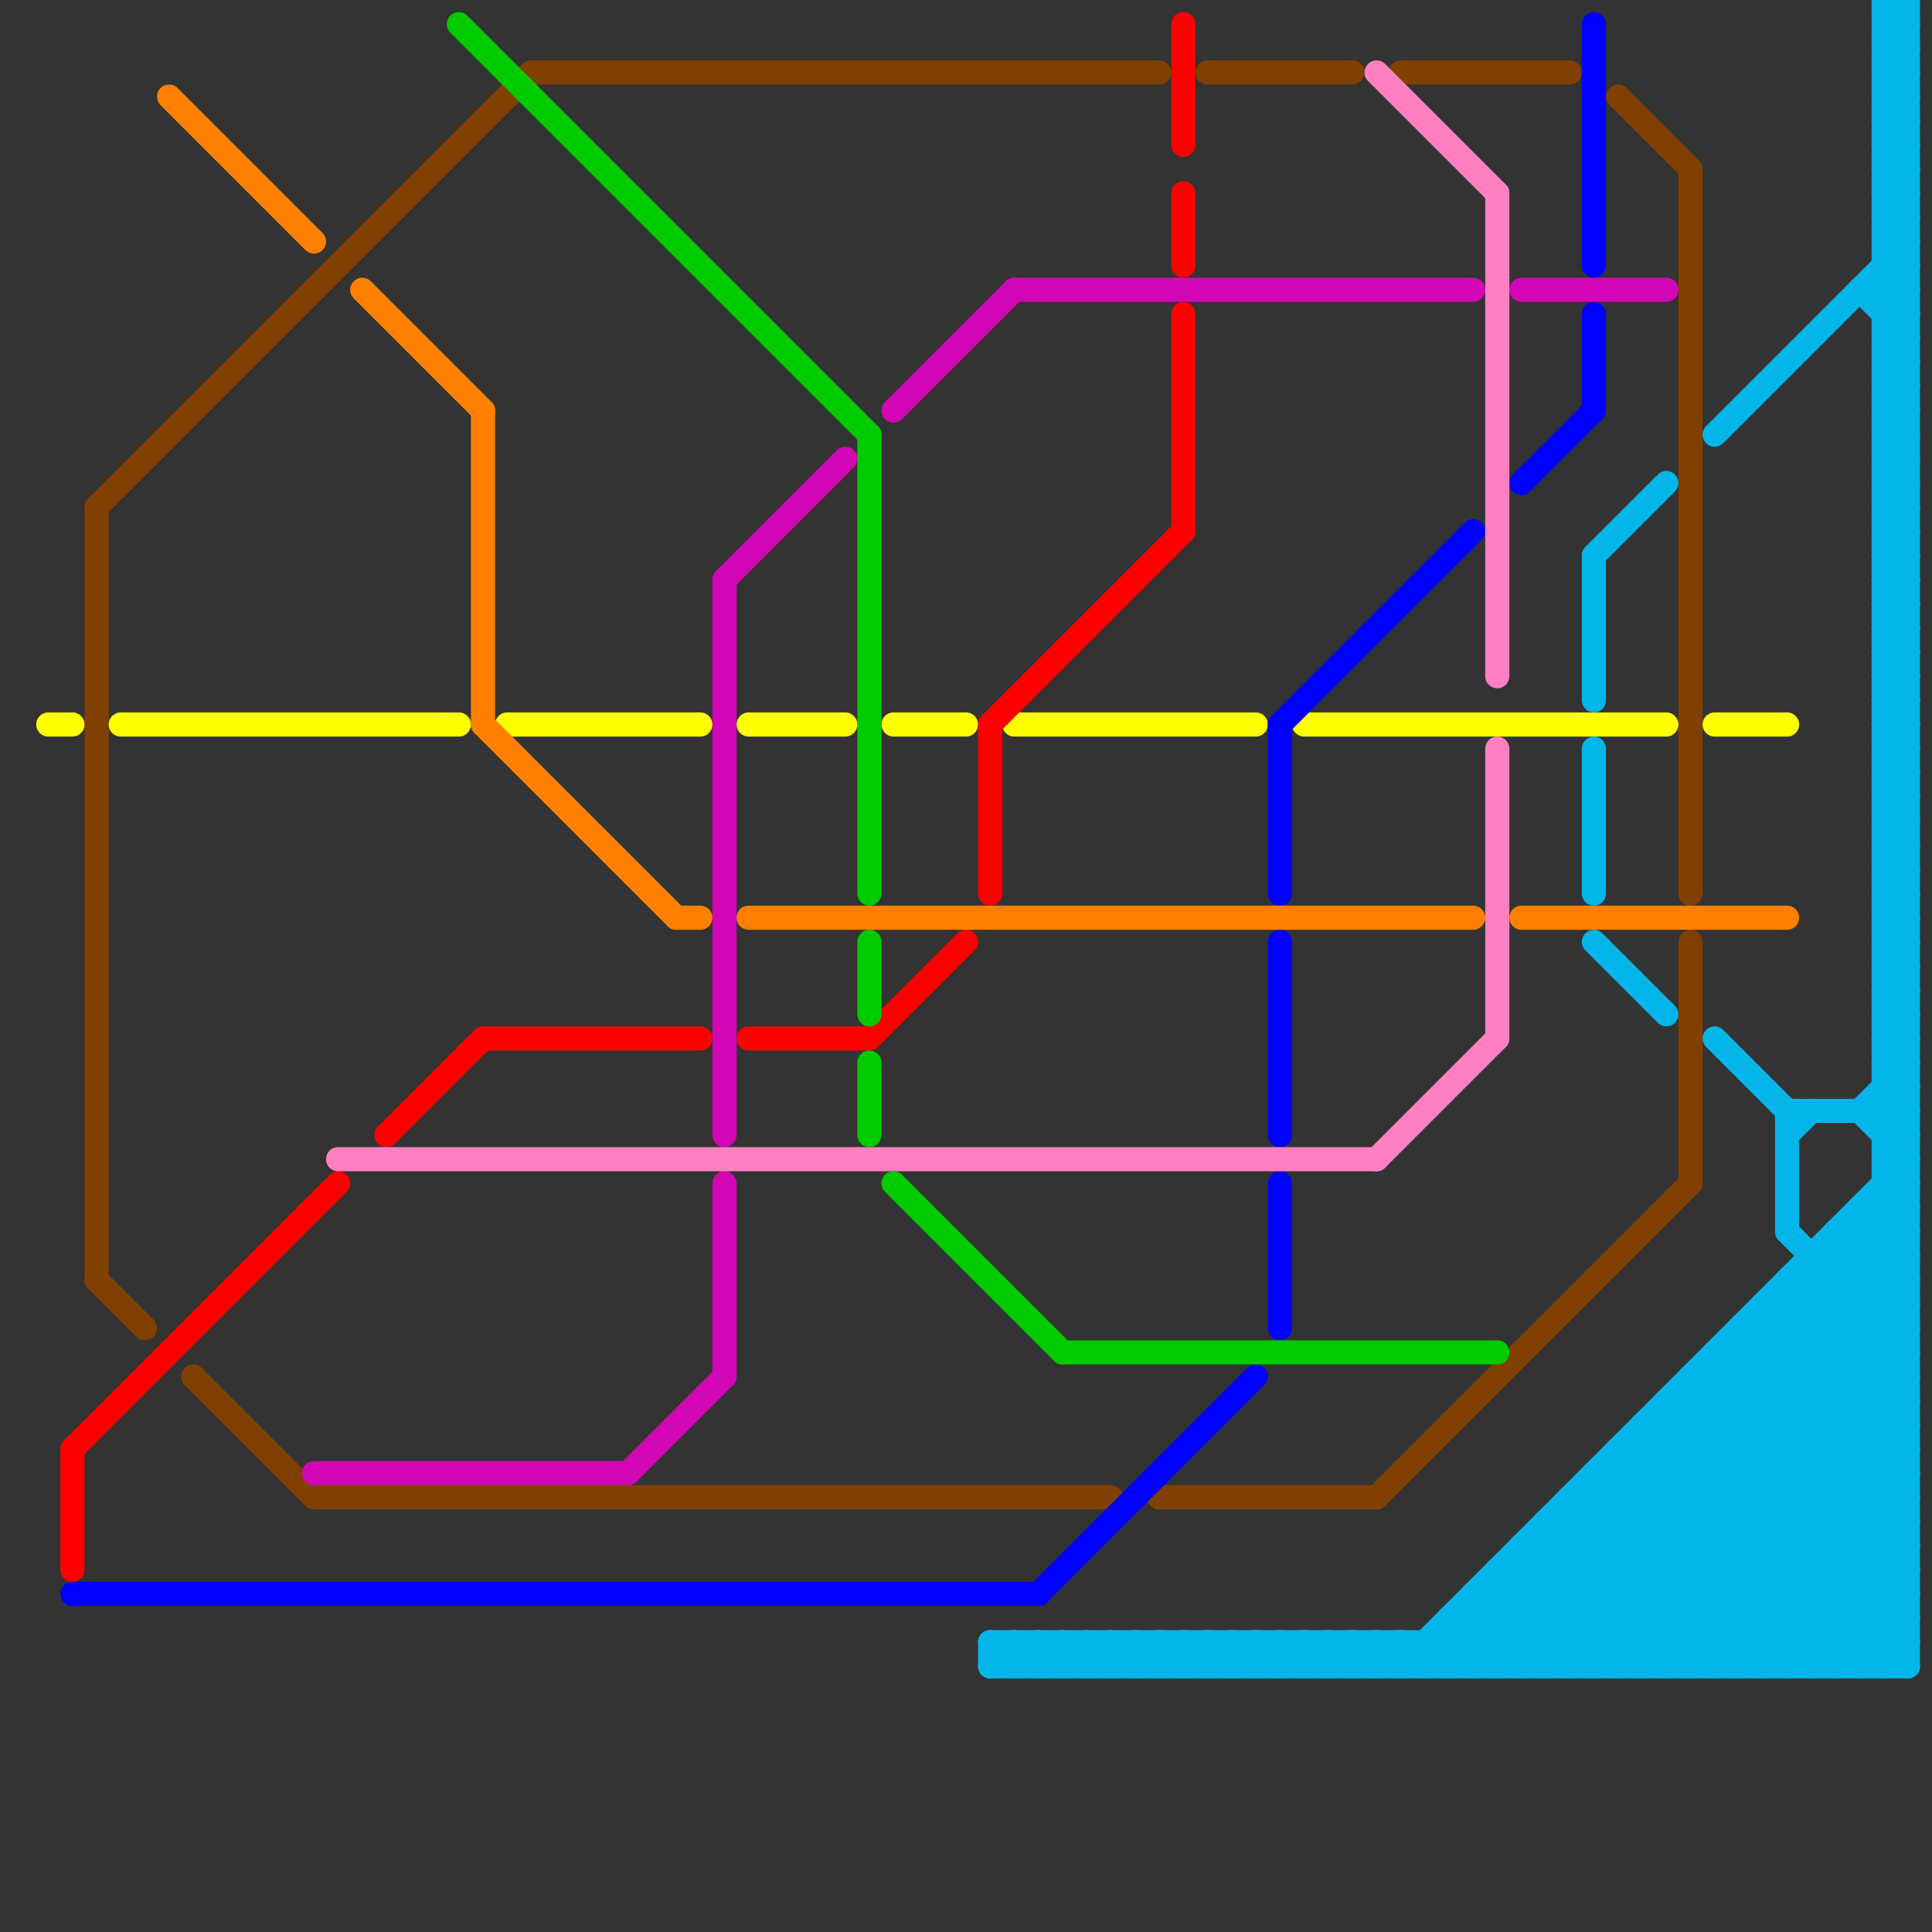
<svg version="1.1" xmlns="http://www.w3.org/2000/svg" viewBox="0 0 80 80">
<rect x="0" y="0" width="80" height="80" fill="#333333" stroke="none"/>
<style>line { stroke-width: 1; fill: none; stroke-linecap: round; stroke-linejoin: round; } .c0 { stroke: #804000 } .c1 { stroke: #ffff00 } .c2 { stroke: #ff0000 } .c3 { stroke: #0000ff } .c4 { stroke: #ff8000 } .c5 { stroke: #d206b4 } .c6 { stroke: #ff80c0 } .c7 { stroke: #00ca00 } .c8 { stroke: #03b5e9 }</style><line class="c0" x1="13" y1="62" x2="46" y2="62"/><line class="c0" x1="4" y1="21" x2="22" y2="3"/><line class="c0" x1="4" y1="21" x2="4" y2="53"/><line class="c0" x1="58" y1="3" x2="65" y2="3"/><line class="c0" x1="48" y1="62" x2="57" y2="62"/><line class="c0" x1="70" y1="39" x2="70" y2="49"/><line class="c0" x1="57" y1="62" x2="70" y2="49"/><line class="c0" x1="4" y1="53" x2="6" y2="55"/><line class="c0" x1="8" y1="57" x2="13" y2="62"/><line class="c0" x1="22" y1="3" x2="48" y2="3"/><line class="c0" x1="70" y1="7" x2="70" y2="37"/><line class="c0" x1="50" y1="3" x2="56" y2="3"/><line class="c0" x1="67" y1="4" x2="70" y2="7"/><line class="c1" x1="31" y1="30" x2="35" y2="30"/><line class="c1" x1="37" y1="30" x2="40" y2="30"/><line class="c1" x1="71" y1="30" x2="74" y2="30"/><line class="c1" x1="21" y1="30" x2="29" y2="30"/><line class="c1" x1="42" y1="30" x2="52" y2="30"/><line class="c1" x1="5" y1="30" x2="19" y2="30"/><line class="c1" x1="2" y1="30" x2="3" y2="30"/><line class="c1" x1="54" y1="30" x2="69" y2="30"/><line class="c2" x1="49" y1="13" x2="49" y2="22"/><line class="c2" x1="49" y1="1" x2="49" y2="6"/><line class="c2" x1="3" y1="60" x2="3" y2="65"/><line class="c2" x1="16" y1="47" x2="20" y2="43"/><line class="c2" x1="36" y1="43" x2="40" y2="39"/><line class="c2" x1="31" y1="43" x2="36" y2="43"/><line class="c2" x1="3" y1="60" x2="14" y2="49"/><line class="c2" x1="41" y1="30" x2="49" y2="22"/><line class="c2" x1="20" y1="43" x2="29" y2="43"/><line class="c2" x1="49" y1="8" x2="49" y2="11"/><line class="c2" x1="41" y1="30" x2="41" y2="37"/><line class="c3" x1="53" y1="49" x2="53" y2="55"/><line class="c3" x1="53" y1="39" x2="53" y2="47"/><line class="c3" x1="53" y1="30" x2="53" y2="37"/><line class="c3" x1="43" y1="66" x2="52" y2="57"/><line class="c3" x1="3" y1="66" x2="43" y2="66"/><line class="c3" x1="66" y1="13" x2="66" y2="17"/><line class="c3" x1="63" y1="20" x2="66" y2="17"/><line class="c3" x1="66" y1="1" x2="66" y2="11"/><line class="c3" x1="53" y1="30" x2="61" y2="22"/><line class="c4" x1="31" y1="38" x2="61" y2="38"/><line class="c4" x1="20" y1="30" x2="28" y2="38"/><line class="c4" x1="15" y1="12" x2="20" y2="17"/><line class="c4" x1="63" y1="38" x2="74" y2="38"/><line class="c4" x1="20" y1="17" x2="20" y2="30"/><line class="c4" x1="28" y1="38" x2="29" y2="38"/><line class="c4" x1="7" y1="4" x2="13" y2="10"/><line class="c5" x1="30" y1="24" x2="35" y2="19"/><line class="c5" x1="42" y1="12" x2="61" y2="12"/><line class="c5" x1="30" y1="24" x2="30" y2="47"/><line class="c5" x1="26" y1="61" x2="30" y2="57"/><line class="c5" x1="13" y1="61" x2="26" y2="61"/><line class="c5" x1="37" y1="17" x2="42" y2="12"/><line class="c5" x1="63" y1="12" x2="69" y2="12"/><line class="c5" x1="30" y1="49" x2="30" y2="57"/><line class="c6" x1="62" y1="31" x2="62" y2="43"/><line class="c6" x1="14" y1="48" x2="57" y2="48"/><line class="c6" x1="57" y1="3" x2="62" y2="8"/><line class="c6" x1="62" y1="8" x2="62" y2="28"/><line class="c6" x1="57" y1="48" x2="62" y2="43"/><line class="c7" x1="36" y1="39" x2="36" y2="42"/><line class="c7" x1="36" y1="18" x2="36" y2="37"/><line class="c7" x1="36" y1="44" x2="36" y2="47"/><line class="c7" x1="19" y1="1" x2="36" y2="18"/><line class="c7" x1="44" y1="56" x2="62" y2="56"/><line class="c7" x1="37" y1="49" x2="44" y2="56"/><line class="c8" x1="58" y1="68" x2="59" y2="69"/><line class="c8" x1="52" y1="68" x2="53" y2="69"/><line class="c8" x1="74" y1="53" x2="74" y2="69"/><line class="c8" x1="78" y1="20" x2="79" y2="20"/><line class="c8" x1="57" y1="69" x2="58" y2="68"/><line class="c8" x1="67" y1="61" x2="75" y2="69"/><line class="c8" x1="78" y1="18" x2="79" y2="17"/><line class="c8" x1="70" y1="58" x2="79" y2="67"/><line class="c8" x1="78" y1="1" x2="79" y2="0"/><line class="c8" x1="76" y1="52" x2="79" y2="55"/><line class="c8" x1="62" y1="65" x2="62" y2="69"/><line class="c8" x1="77" y1="12" x2="79" y2="14"/><line class="c8" x1="50" y1="69" x2="51" y2="68"/><line class="c8" x1="78" y1="39" x2="79" y2="38"/><line class="c8" x1="53" y1="68" x2="54" y2="69"/><line class="c8" x1="47" y1="68" x2="48" y2="69"/><line class="c8" x1="77" y1="69" x2="79" y2="67"/><line class="c8" x1="78" y1="48" x2="79" y2="47"/><line class="c8" x1="46" y1="68" x2="47" y2="69"/><line class="c8" x1="52" y1="69" x2="53" y2="68"/><line class="c8" x1="70" y1="57" x2="79" y2="66"/><line class="c8" x1="78" y1="42" x2="79" y2="43"/><line class="c8" x1="78" y1="34" x2="79" y2="35"/><line class="c8" x1="48" y1="68" x2="49" y2="69"/><line class="c8" x1="76" y1="51" x2="79" y2="54"/><line class="c8" x1="78" y1="5" x2="79" y2="5"/><line class="c8" x1="73" y1="54" x2="79" y2="60"/><line class="c8" x1="78" y1="7" x2="79" y2="7"/><line class="c8" x1="53" y1="69" x2="54" y2="68"/><line class="c8" x1="78" y1="29" x2="79" y2="28"/><line class="c8" x1="65" y1="62" x2="72" y2="69"/><line class="c8" x1="78" y1="47" x2="79" y2="47"/><line class="c8" x1="78" y1="45" x2="79" y2="46"/><line class="c8" x1="78" y1="69" x2="79" y2="68"/><line class="c8" x1="78" y1="10" x2="79" y2="9"/><line class="c8" x1="78" y1="20" x2="79" y2="19"/><line class="c8" x1="78" y1="12" x2="79" y2="11"/><line class="c8" x1="43" y1="68" x2="43" y2="69"/><line class="c8" x1="41" y1="69" x2="79" y2="69"/><line class="c8" x1="78" y1="6" x2="79" y2="7"/><line class="c8" x1="78" y1="8" x2="79" y2="9"/><line class="c8" x1="78" y1="26" x2="79" y2="26"/><line class="c8" x1="74" y1="46" x2="79" y2="46"/><line class="c8" x1="78" y1="28" x2="79" y2="28"/><line class="c8" x1="67" y1="69" x2="79" y2="57"/><line class="c8" x1="59" y1="68" x2="59" y2="69"/><line class="c8" x1="78" y1="44" x2="79" y2="45"/><line class="c8" x1="60" y1="67" x2="62" y2="69"/><line class="c8" x1="41" y1="68" x2="79" y2="68"/><line class="c8" x1="54" y1="68" x2="54" y2="69"/><line class="c8" x1="77" y1="50" x2="79" y2="52"/><line class="c8" x1="78" y1="49" x2="79" y2="49"/><line class="c8" x1="41" y1="68" x2="41" y2="69"/><line class="c8" x1="56" y1="68" x2="56" y2="69"/><line class="c8" x1="65" y1="62" x2="65" y2="69"/><line class="c8" x1="78" y1="34" x2="79" y2="34"/><line class="c8" x1="55" y1="69" x2="56" y2="68"/><line class="c8" x1="78" y1="15" x2="79" y2="16"/><line class="c8" x1="78" y1="47" x2="79" y2="46"/><line class="c8" x1="51" y1="68" x2="52" y2="69"/><line class="c8" x1="68" y1="60" x2="77" y2="69"/><line class="c8" x1="77" y1="51" x2="79" y2="53"/><line class="c8" x1="67" y1="60" x2="76" y2="69"/><line class="c8" x1="78" y1="6" x2="79" y2="6"/><line class="c8" x1="78" y1="8" x2="79" y2="8"/><line class="c8" x1="78" y1="26" x2="79" y2="25"/><line class="c8" x1="72" y1="55" x2="79" y2="55"/><line class="c8" x1="78" y1="28" x2="79" y2="27"/><line class="c8" x1="78" y1="36" x2="79" y2="37"/><line class="c8" x1="73" y1="54" x2="79" y2="54"/><line class="c8" x1="61" y1="66" x2="79" y2="66"/><line class="c8" x1="78" y1="44" x2="79" y2="44"/><line class="c8" x1="78" y1="25" x2="79" y2="25"/><line class="c8" x1="78" y1="27" x2="79" y2="27"/><line class="c8" x1="63" y1="64" x2="68" y2="69"/><line class="c8" x1="78" y1="34" x2="79" y2="33"/><line class="c8" x1="78" y1="50" x2="79" y2="51"/><line class="c8" x1="74" y1="54" x2="79" y2="59"/><line class="c8" x1="78" y1="17" x2="79" y2="16"/><line class="c8" x1="78" y1="15" x2="79" y2="15"/><line class="c8" x1="71" y1="69" x2="79" y2="61"/><line class="c8" x1="78" y1="46" x2="79" y2="45"/><line class="c8" x1="78" y1="31" x2="79" y2="32"/><line class="c8" x1="78" y1="33" x2="79" y2="34"/><line class="c8" x1="42" y1="68" x2="43" y2="69"/><line class="c8" x1="64" y1="63" x2="79" y2="63"/><line class="c8" x1="63" y1="64" x2="79" y2="64"/><line class="c8" x1="78" y1="14" x2="79" y2="15"/><line class="c8" x1="74" y1="51" x2="79" y2="56"/><line class="c8" x1="44" y1="68" x2="45" y2="69"/><line class="c8" x1="78" y1="16" x2="79" y2="17"/><line class="c8" x1="78" y1="36" x2="79" y2="36"/><line class="c8" x1="74" y1="46" x2="74" y2="51"/><line class="c8" x1="49" y1="69" x2="50" y2="68"/><line class="c8" x1="74" y1="47" x2="75" y2="46"/><line class="c8" x1="71" y1="57" x2="79" y2="65"/><line class="c8" x1="78" y1="25" x2="79" y2="24"/><line class="c8" x1="78" y1="27" x2="79" y2="26"/><line class="c8" x1="78" y1="19" x2="79" y2="18"/><line class="c8" x1="78" y1="35" x2="79" y2="35"/><line class="c8" x1="78" y1="22" x2="79" y2="23"/><line class="c8" x1="78" y1="37" x2="79" y2="37"/><line class="c8" x1="60" y1="67" x2="60" y2="69"/><line class="c8" x1="42" y1="69" x2="43" y2="68"/><line class="c8" x1="44" y1="69" x2="45" y2="68"/><line class="c8" x1="78" y1="0" x2="78" y2="69"/><line class="c8" x1="71" y1="56" x2="79" y2="64"/><line class="c8" x1="71" y1="56" x2="71" y2="69"/><line class="c8" x1="78" y1="3" x2="79" y2="4"/><line class="c8" x1="60" y1="69" x2="79" y2="50"/><line class="c8" x1="74" y1="53" x2="79" y2="58"/><line class="c8" x1="67" y1="60" x2="79" y2="60"/><line class="c8" x1="78" y1="43" x2="79" y2="44"/><line class="c8" x1="78" y1="14" x2="79" y2="14"/><line class="c8" x1="73" y1="69" x2="79" y2="63"/><line class="c8" x1="78" y1="16" x2="79" y2="16"/><line class="c8" x1="66" y1="61" x2="79" y2="61"/><line class="c8" x1="78" y1="36" x2="79" y2="35"/><line class="c8" x1="78" y1="30" x2="79" y2="31"/><line class="c8" x1="78" y1="32" x2="79" y2="33"/><line class="c8" x1="78" y1="24" x2="79" y2="25"/><line class="c8" x1="63" y1="64" x2="63" y2="69"/><line class="c8" x1="62" y1="69" x2="79" y2="52"/><line class="c8" x1="61" y1="69" x2="79" y2="51"/><line class="c8" x1="55" y1="68" x2="55" y2="69"/><line class="c8" x1="74" y1="53" x2="79" y2="53"/><line class="c8" x1="78" y1="13" x2="79" y2="13"/><line class="c8" x1="78" y1="35" x2="79" y2="34"/><line class="c8" x1="78" y1="22" x2="79" y2="22"/><line class="c8" x1="78" y1="37" x2="79" y2="36"/><line class="c8" x1="78" y1="38" x2="79" y2="39"/><line class="c8" x1="69" y1="58" x2="79" y2="68"/><line class="c8" x1="45" y1="69" x2="46" y2="68"/><line class="c8" x1="78" y1="3" x2="79" y2="3"/><line class="c8" x1="65" y1="69" x2="79" y2="55"/><line class="c8" x1="41" y1="68" x2="42" y2="69"/><line class="c8" x1="47" y1="69" x2="48" y2="68"/><line class="c8" x1="78" y1="43" x2="79" y2="43"/><line class="c8" x1="78" y1="41" x2="79" y2="42"/><line class="c8" x1="66" y1="23" x2="66" y2="29"/><line class="c8" x1="46" y1="69" x2="47" y2="68"/><line class="c8" x1="78" y1="0" x2="79" y2="1"/><line class="c8" x1="78" y1="2" x2="79" y2="3"/><line class="c8" x1="78" y1="4" x2="79" y2="5"/><line class="c8" x1="78" y1="24" x2="79" y2="24"/><line class="c8" x1="59" y1="68" x2="60" y2="69"/><line class="c8" x1="76" y1="69" x2="79" y2="66"/><line class="c8" x1="78" y1="42" x2="79" y2="42"/><line class="c8" x1="78" y1="40" x2="79" y2="41"/><line class="c8" x1="78" y1="13" x2="79" y2="12"/><line class="c8" x1="78" y1="5" x2="79" y2="4"/><line class="c8" x1="78" y1="7" x2="79" y2="6"/><line class="c8" x1="54" y1="68" x2="55" y2="69"/><line class="c8" x1="78" y1="21" x2="79" y2="22"/><line class="c8" x1="78" y1="23" x2="79" y2="24"/><line class="c8" x1="78" y1="45" x2="79" y2="45"/><line class="c8" x1="49" y1="68" x2="49" y2="69"/><line class="c8" x1="43" y1="68" x2="44" y2="69"/><line class="c8" x1="78" y1="43" x2="79" y2="42"/><line class="c8" x1="66" y1="69" x2="79" y2="56"/><line class="c8" x1="48" y1="69" x2="49" y2="68"/><line class="c8" x1="71" y1="18" x2="79" y2="10"/><line class="c8" x1="78" y1="0" x2="79" y2="0"/><line class="c8" x1="66" y1="23" x2="69" y2="20"/><line class="c8" x1="77" y1="12" x2="79" y2="12"/><line class="c8" x1="78" y1="2" x2="79" y2="2"/><line class="c8" x1="78" y1="4" x2="79" y2="4"/><line class="c8" x1="78" y1="24" x2="79" y2="23"/><line class="c8" x1="68" y1="59" x2="78" y2="69"/><line class="c8" x1="66" y1="62" x2="73" y2="69"/><line class="c8" x1="78" y1="18" x2="79" y2="19"/><line class="c8" x1="62" y1="65" x2="66" y2="69"/><line class="c8" x1="78" y1="42" x2="79" y2="41"/><line class="c8" x1="78" y1="1" x2="79" y2="2"/><line class="c8" x1="56" y1="68" x2="57" y2="69"/><line class="c8" x1="78" y1="21" x2="79" y2="21"/><line class="c8" x1="78" y1="23" x2="79" y2="23"/><line class="c8" x1="72" y1="56" x2="79" y2="63"/><line class="c8" x1="64" y1="63" x2="64" y2="69"/><line class="c8" x1="70" y1="69" x2="79" y2="60"/><line class="c8" x1="66" y1="39" x2="69" y2="42"/><line class="c8" x1="78" y1="39" x2="79" y2="40"/><line class="c8" x1="78" y1="48" x2="79" y2="49"/><line class="c8" x1="57" y1="68" x2="57" y2="69"/><line class="c8" x1="78" y1="6" x2="79" y2="5"/><line class="c8" x1="78" y1="8" x2="79" y2="7"/><line class="c8" x1="66" y1="61" x2="74" y2="69"/><line class="c8" x1="75" y1="52" x2="75" y2="69"/><line class="c8" x1="77" y1="46" x2="79" y2="44"/><line class="c8" x1="59" y1="69" x2="79" y2="49"/><line class="c8" x1="50" y1="68" x2="50" y2="69"/><line class="c8" x1="42" y1="68" x2="42" y2="69"/><line class="c8" x1="58" y1="68" x2="58" y2="69"/><line class="c8" x1="52" y1="68" x2="52" y2="69"/><line class="c8" x1="66" y1="31" x2="66" y2="37"/><line class="c8" x1="78" y1="44" x2="79" y2="43"/><line class="c8" x1="78" y1="29" x2="79" y2="30"/><line class="c8" x1="72" y1="55" x2="72" y2="69"/><line class="c8" x1="51" y1="69" x2="52" y2="68"/><line class="c8" x1="50" y1="68" x2="51" y2="69"/><line class="c8" x1="78" y1="10" x2="79" y2="11"/><line class="c8" x1="69" y1="58" x2="69" y2="69"/><line class="c8" x1="78" y1="12" x2="79" y2="13"/><line class="c8" x1="77" y1="50" x2="79" y2="50"/><line class="c8" x1="69" y1="59" x2="79" y2="69"/><line class="c8" x1="66" y1="61" x2="66" y2="69"/><line class="c8" x1="77" y1="46" x2="79" y2="48"/><line class="c8" x1="76" y1="51" x2="79" y2="51"/><line class="c8" x1="75" y1="52" x2="79" y2="52"/><line class="c8" x1="78" y1="1" x2="79" y2="1"/><line class="c8" x1="45" y1="68" x2="45" y2="69"/><line class="c8" x1="78" y1="21" x2="79" y2="20"/><line class="c8" x1="75" y1="53" x2="79" y2="57"/><line class="c8" x1="78" y1="23" x2="79" y2="22"/><line class="c8" x1="78" y1="15" x2="79" y2="14"/><line class="c8" x1="47" y1="68" x2="47" y2="69"/><line class="c8" x1="71" y1="43" x2="74" y2="46"/><line class="c8" x1="61" y1="66" x2="61" y2="69"/><line class="c8" x1="78" y1="9" x2="79" y2="10"/><line class="c8" x1="75" y1="69" x2="79" y2="65"/><line class="c8" x1="78" y1="11" x2="79" y2="12"/><line class="c8" x1="78" y1="31" x2="79" y2="31"/><line class="c8" x1="78" y1="33" x2="79" y2="33"/><line class="c8" x1="72" y1="55" x2="79" y2="62"/><line class="c8" x1="74" y1="69" x2="79" y2="64"/><line class="c8" x1="78" y1="10" x2="79" y2="10"/><line class="c8" x1="60" y1="68" x2="61" y2="69"/><line class="c8" x1="61" y1="67" x2="63" y2="69"/><line class="c8" x1="46" y1="68" x2="46" y2="69"/><line class="c8" x1="78" y1="26" x2="79" y2="27"/><line class="c8" x1="78" y1="28" x2="79" y2="29"/><line class="c8" x1="55" y1="68" x2="56" y2="69"/><line class="c8" x1="78" y1="9" x2="79" y2="9"/><line class="c8" x1="78" y1="11" x2="79" y2="11"/><line class="c8" x1="48" y1="68" x2="48" y2="69"/><line class="c8" x1="78" y1="31" x2="79" y2="30"/><line class="c8" x1="78" y1="33" x2="79" y2="32"/><line class="c8" x1="78" y1="49" x2="79" y2="50"/><line class="c8" x1="70" y1="57" x2="79" y2="57"/><line class="c8" x1="61" y1="66" x2="64" y2="69"/><line class="c8" x1="78" y1="14" x2="79" y2="13"/><line class="c8" x1="78" y1="16" x2="79" y2="15"/><line class="c8" x1="51" y1="68" x2="51" y2="69"/><line class="c8" x1="79" y1="0" x2="79" y2="69"/><line class="c8" x1="78" y1="30" x2="79" y2="30"/><line class="c8" x1="78" y1="17" x2="79" y2="18"/><line class="c8" x1="78" y1="32" x2="79" y2="32"/><line class="c8" x1="63" y1="65" x2="67" y2="69"/><line class="c8" x1="53" y1="68" x2="53" y2="69"/><line class="c8" x1="78" y1="46" x2="79" y2="47"/><line class="c8" x1="77" y1="50" x2="77" y2="69"/><line class="c8" x1="64" y1="64" x2="69" y2="69"/><line class="c8" x1="78" y1="22" x2="79" y2="21"/><line class="c8" x1="64" y1="69" x2="79" y2="54"/><line class="c8" x1="78" y1="38" x2="79" y2="38"/><line class="c8" x1="69" y1="58" x2="79" y2="58"/><line class="c8" x1="78" y1="9" x2="79" y2="8"/><line class="c8" x1="78" y1="3" x2="79" y2="2"/><line class="c8" x1="78" y1="25" x2="79" y2="26"/><line class="c8" x1="78" y1="27" x2="79" y2="28"/><line class="c8" x1="78" y1="19" x2="79" y2="20"/><line class="c8" x1="60" y1="67" x2="79" y2="67"/><line class="c8" x1="78" y1="41" x2="79" y2="41"/><line class="c8" x1="64" y1="63" x2="70" y2="69"/><line class="c8" x1="62" y1="66" x2="65" y2="69"/><line class="c8" x1="65" y1="62" x2="79" y2="62"/><line class="c8" x1="78" y1="30" x2="79" y2="29"/><line class="c8" x1="78" y1="17" x2="79" y2="17"/><line class="c8" x1="78" y1="32" x2="79" y2="31"/><line class="c8" x1="76" y1="51" x2="76" y2="69"/><line class="c8" x1="78" y1="40" x2="79" y2="40"/><line class="c8" x1="44" y1="68" x2="44" y2="69"/><line class="c8" x1="73" y1="54" x2="73" y2="69"/><line class="c8" x1="41" y1="69" x2="42" y2="68"/><line class="c8" x1="67" y1="60" x2="67" y2="69"/><line class="c8" x1="43" y1="69" x2="44" y2="68"/><line class="c8" x1="68" y1="69" x2="79" y2="58"/><line class="c8" x1="68" y1="59" x2="68" y2="69"/><line class="c8" x1="78" y1="38" x2="79" y2="37"/><line class="c8" x1="78" y1="19" x2="79" y2="19"/><line class="c8" x1="78" y1="41" x2="79" y2="40"/><line class="c8" x1="49" y1="68" x2="50" y2="69"/><line class="c8" x1="78" y1="35" x2="79" y2="36"/><line class="c8" x1="54" y1="69" x2="55" y2="68"/><line class="c8" x1="78" y1="37" x2="79" y2="38"/><line class="c8" x1="65" y1="63" x2="71" y2="69"/><line class="c8" x1="78" y1="2" x2="79" y2="1"/><line class="c8" x1="78" y1="4" x2="79" y2="3"/><line class="c8" x1="56" y1="69" x2="57" y2="68"/><line class="c8" x1="78" y1="20" x2="79" y2="21"/><line class="c8" x1="71" y1="56" x2="79" y2="56"/><line class="c8" x1="78" y1="18" x2="79" y2="18"/><line class="c8" x1="78" y1="40" x2="79" y2="39"/><line class="c8" x1="62" y1="65" x2="79" y2="65"/><line class="c8" x1="70" y1="57" x2="70" y2="69"/><line class="c8" x1="69" y1="69" x2="79" y2="59"/><line class="c8" x1="73" y1="55" x2="79" y2="61"/><line class="c8" x1="68" y1="59" x2="79" y2="59"/><line class="c8" x1="58" y1="69" x2="79" y2="48"/><line class="c8" x1="78" y1="39" x2="79" y2="39"/><line class="c8" x1="45" y1="68" x2="46" y2="69"/><line class="c8" x1="78" y1="48" x2="79" y2="48"/><line class="c8" x1="63" y1="69" x2="79" y2="53"/><line class="c8" x1="57" y1="68" x2="58" y2="69"/><line class="c8" x1="78" y1="5" x2="79" y2="6"/><line class="c8" x1="78" y1="7" x2="79" y2="8"/><line class="c8" x1="78" y1="29" x2="79" y2="29"/><line class="c8" x1="72" y1="69" x2="79" y2="62"/>


</svg>

